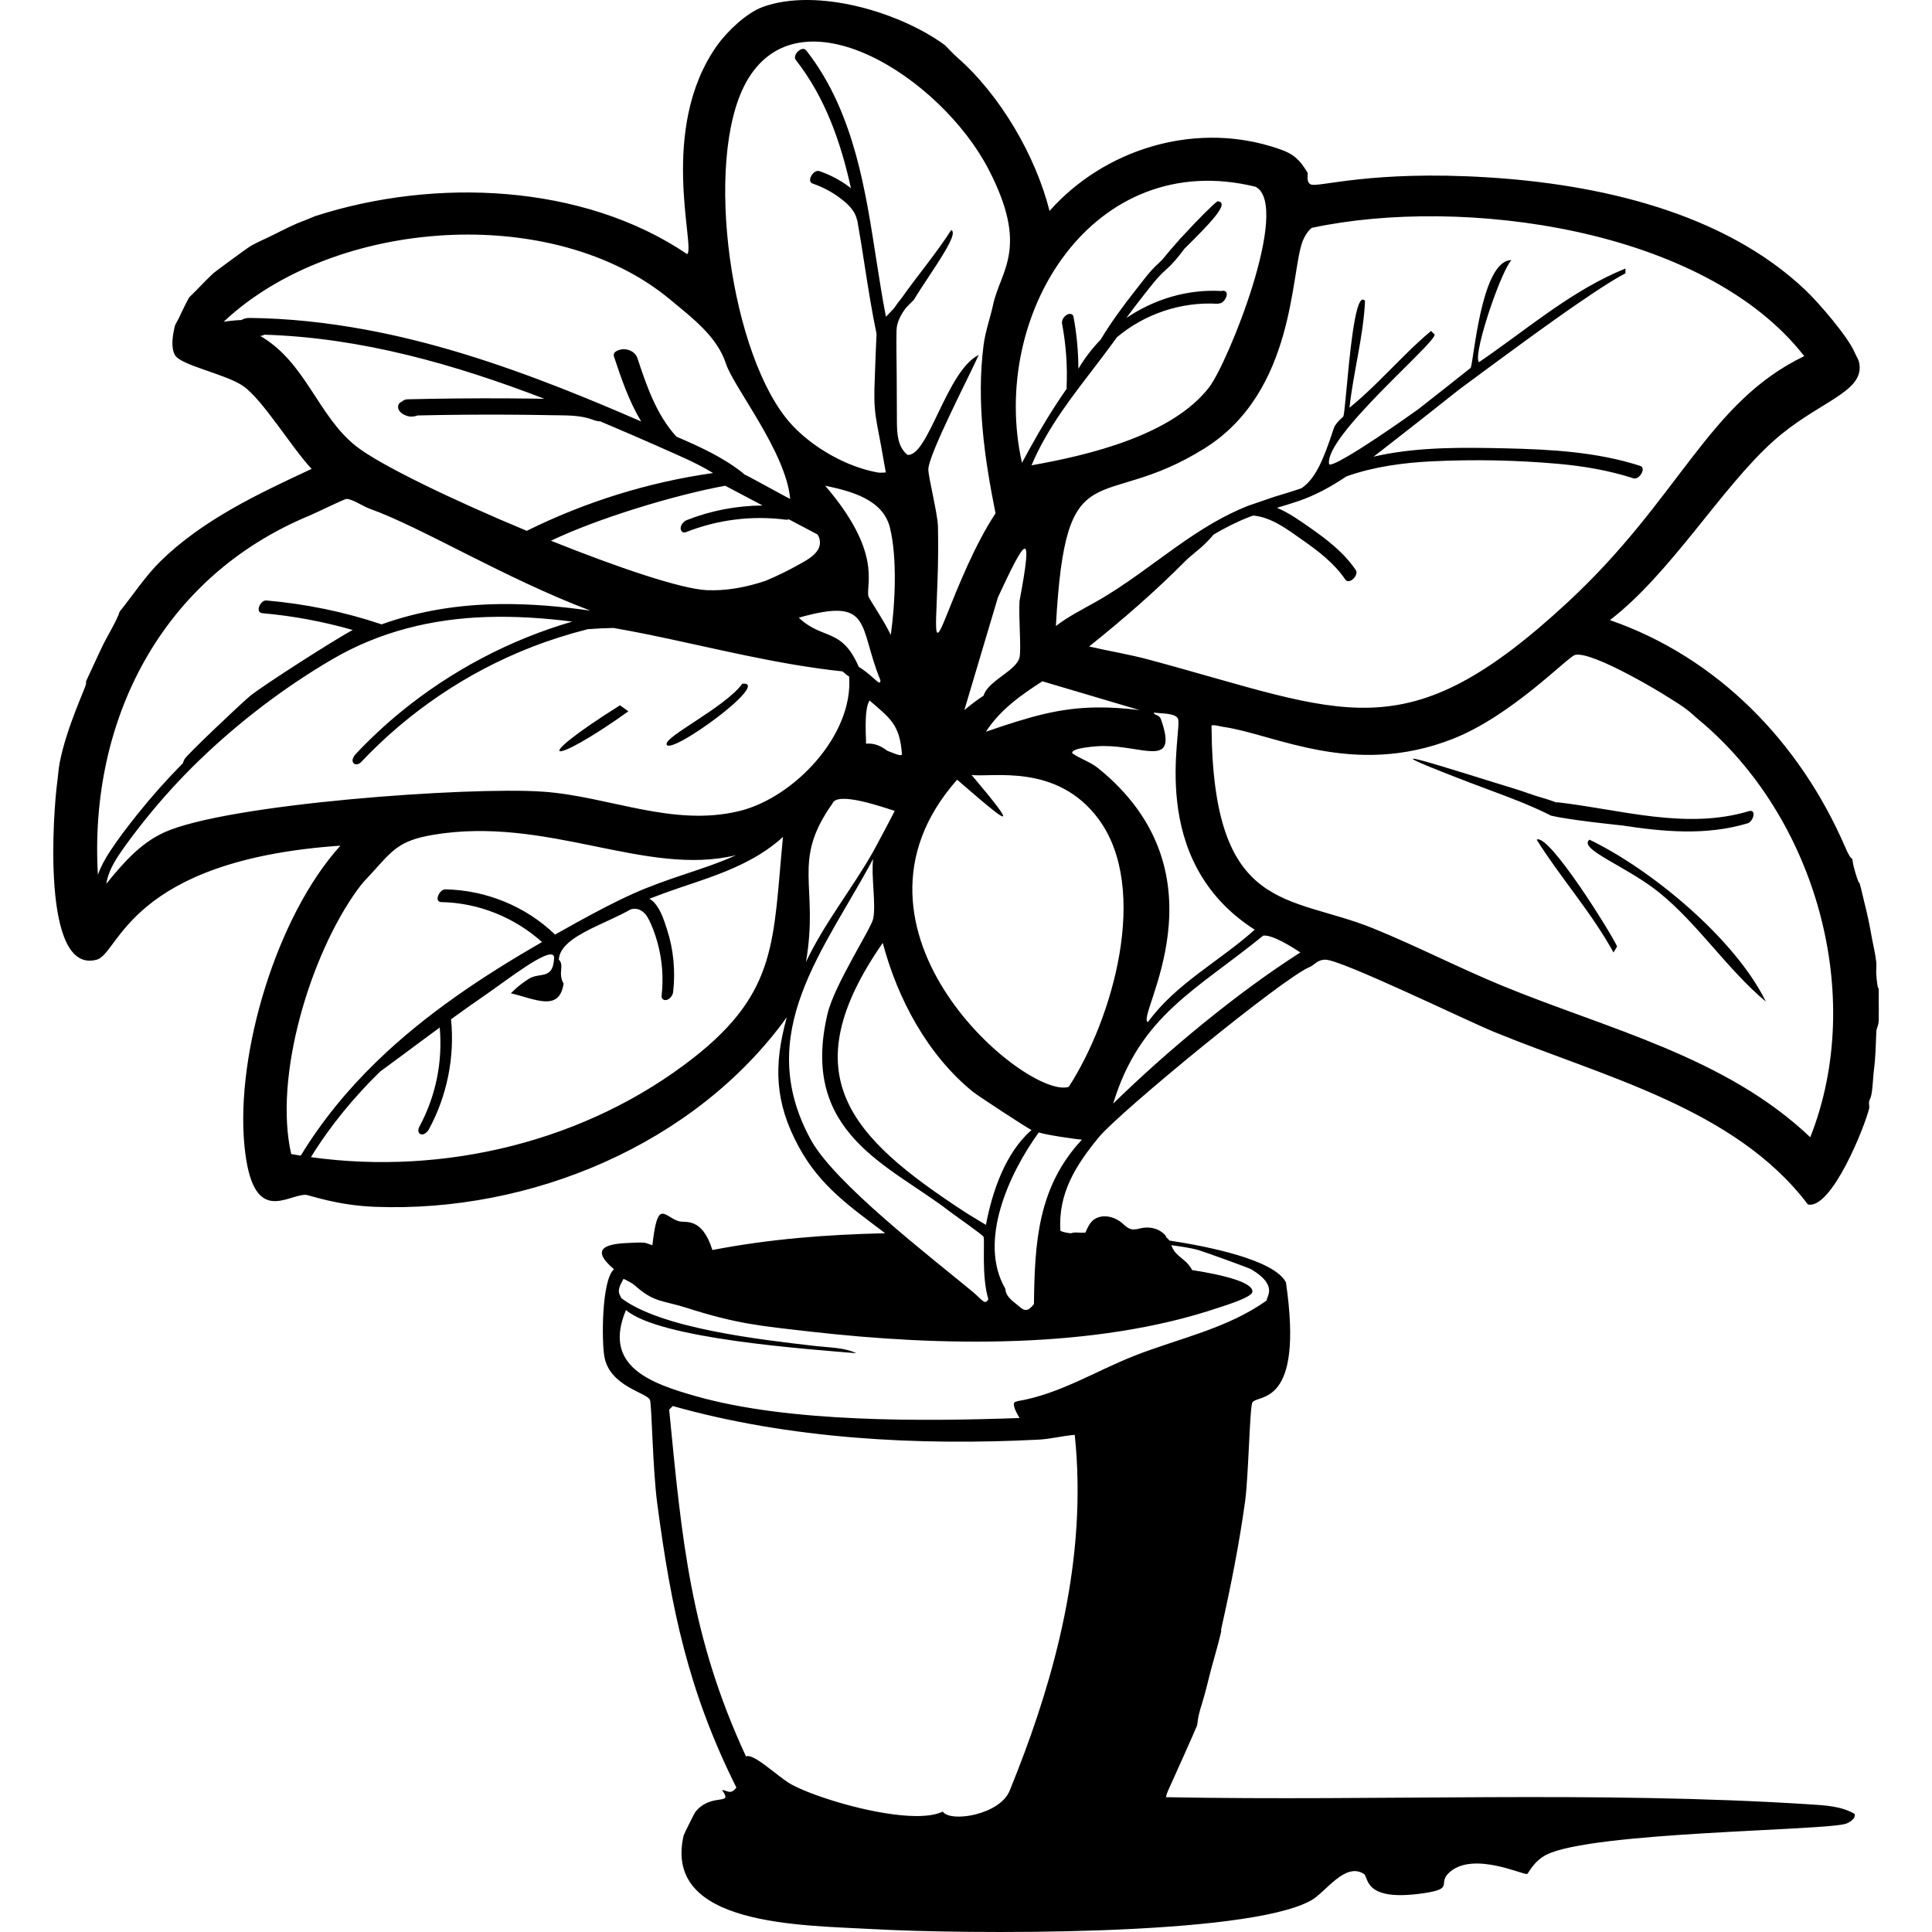 <?xml version="1.0" encoding="UTF-8"?><svg xmlns="http://www.w3.org/2000/svg" viewBox="0 0 1200 1200"><defs><style>.cls-1{fill:#000;}.cls-1,.cls-2{stroke-width:0px;}.cls-3{isolation:isolate;}.cls-2{fill:none;}.cls-4{mix-blend-mode:exclusion;}</style></defs><g class="cls-3"><g id="Layer_2"><g id="Layer_1-2"><g class="cls-4"><path class="cls-1" d="M461.1,424.65c-11.02,15.01-49.82,33.45-46.95,38.01,3.63,5.76,65.43-39.54,46.95-38.01Z"/><path class="cls-1" d="M390.3,441.8q-2.61-1.86-5.22-3.73c-58.27,36.59-42.9,38.22,5.22,3.73Z"/><path class="cls-1" d="M987.26,521.54c-7.36,5.8,23.16,16.57,43.23,32.79,24.24,19.59,42.37,47.78,66.33,67.82-18.88-38.66-70.62-81.82-109.56-100.61Z"/><path class="cls-1" d="M1086.11,503.87c-39.03,11.66-79.41-1.04-118.5-5.53-.31-.04-.63,0-.95.07-3.03-1.13-6.76-2.37-11.44-3.7-.77-.22-1.52-.46-2.27-.71-1.5-.48-2.99-.99-4.46-1.51-1.1-.39-2.21-.79-3.32-1.17-1.11-.38-2.23-.75-3.37-1.09-7.29-2.19-18.53-5.72-29.58-9.16-6.5-2.02-12.94-4-18.47-5.65-2.21-.66-4.28-1.27-6.15-1.8-.94-.27-1.82-.52-2.65-.75-1.66-.46-3.09-.83-4.25-1.11-.58-.14-1.09-.25-1.52-.34-.65-.13-1.12-.19-1.4-.19-.09,0-.17.01-.22.03-.15.05-.09.18.19.38.19.14.47.31.87.52.2.11.42.22.67.34,1.25.62,3.2,1.49,5.93,2.64,1.09.46,2.31.97,3.67,1.52,4.06,1.66,9.33,3.75,15.98,6.33,2.22.86,4.59,1.78,7.12,2.75,4.31,1.66,8.65,3.26,12.98,4.88,13.02,4.84,26.05,9.7,38.44,15.99,1.29.31,2.9.64,4.76.98,1.86.34,3.96.68,6.26,1.03,1.72.26,3.54.53,5.44.79.63.09,1.28.18,1.93.26,1.95.26,3.97.52,6.02.78.69.09,1.38.17,2.07.26,4.17.51,8.46,1,12.67,1.46.7.08,1.4.15,2.09.22.88.09,1.73.18,2.6.27,26.13,3.98,52.35,6.45,78.21-1.28,3.6-1.08,5.84-9.09.65-7.54Z"/><path class="cls-1" d="M954.47,521.54c14.29,22.99,34.14,45.28,47.7,70.06q1.12-1.86,2.24-3.73c-3.53-8-42.45-70.58-49.93-66.33Z"/><path class="cls-1" d="M1166.87,613.95c-.02-.45-.67,1.77-1.49-8.94-.19-2.45.27-5.02,0-7.45-.58-5.37-2.05-11.05-2.98-16.4-1.24-7.15-2.68-13.85-4.47-20.87-.95-3.73-1.9-8.5-2.98-11.92-.05-.16-.22.84-1.49-2.98-2.88-8.65-2.76-11.35-2.98-11.92-.16-.41-.88.85-4.47-7.45-27.97-64.71-78.96-117.62-146.07-140.86,37.69-28.87,69.06-82.02,101.36-111.05,27.1-24.35,55.94-30.01,53.66-47.7-.41-3.17-1.85-4.79-2.98-7.45-4.16-9.84-22.29-30.9-30.56-38.75-51.21-48.66-129.04-65.82-197.5-70.06-71.85-4.45-104.34,6.21-109.56,4.47-3.4-1.13-1.73-6.63-2.24-7.45-6.37-10.4-10.56-12.64-23.1-16.4-48.88-14.64-103.4,2.23-137.13,40.24-8.67-34.32-30.62-71.98-57.39-95.4-2.93-2.56-7.03-7.14-7.45-7.45-28.06-20.68-79.77-36.02-113.28-23.85-10.08,3.66-22.14,15.17-28.32,23.85-36.89,51.83-13.32,125.59-18.63,129.68-65.17-44.07-157.01-47.34-230.29-23.85-2.28.73-5.02,2.1-7.45,2.98-6.56,2.38-13.12,5.81-19.38,8.94-4.78,2.4-10.41,4.68-14.9,7.45-1.66,1.02-21.32,15.47-22.36,16.4-1.6,1.43-7.45,7.29-8.94,8.94-1.68,1.86-5.72,5.62-5.96,5.96-.67.95-5.09,9.8-5.96,11.92-.84,2.05-2.62,4.45-2.98,5.96-1.28,5.36-2.68,12.77,0,17.89,3.43,6.53,31.58,11.8,42.48,19.38,12.13,8.43,30.5,38.82,42.48,51.42-33.01,15.39-67.5,31.51-93.91,57.39-9.19,9.01-17.25,21.24-25.34,31.3-1.81,5.73-7.45,14.72-10.43,20.87-3.6,7.42-6.9,14.92-10.43,22.36,0,.49.04,1,0,1.49-.23,2.58-12.12,27.02-16.4,49.19-.72,3.73-.97,8.13-1.49,11.92-2.4,17.39-10.27,120.02,24.59,110.3,13.97-3.9,19.88-61.74,151.29-70.8-39.51,43.54-65.18,128.99-59.62,186.32,4.92,50.79,26.27,30.39,38.01,30.56,2.19.03,19.02,6.53,43.23,7.45,96.35,3.68,198.42-38.51,255.63-117.75-8.25,29.81-7.59,52.75,7.45,80.49,13.4,24.71,32.38,37.51,53.66,53.66-36.48.85-71.5,3.52-107.32,10.43-6.51-20.83-16.84-16.68-20.87-17.89-9.17-2.75-13.12-14.63-16.4,14.91-1.85-.56-3.85-1.39-4.47-1.49h0c-2.35-.38-6.25-.08-8.94,0-13.98.43-26.48,2.85-10.43,16.4,2.66-2.26,5.55-2.74,8.08-2.77-2.53.03-5.42.52-8.08,2.77-7.72,6.54-7.75,44.64-5.96,54.41,3.39,18.55,26.67,22.24,28.32,26.83,1.09,3.02,1.67,42.99,4.47,64.09,8.72,65.74,19.35,116.95,49.19,176.63h0c-3.89,4.89-5.82,1.55-8.94,1.49,7.42,10.27-6.15,1.25-16.4,13.41-.7.83-7.27,14.09-7.45,14.91-12.96,56.49,73.56,55.6,118.5,58.13,52.97,2.99,230.72,4.83,271.28-17.89,9.1-5.1,21.09-23.99,32.79-16.4,3.11,2.02-.59,17.55,37.26,11.92,19.82-2.95,7.48-6.01,16.4-13.41,14.92-12.4,45.35,2.27,47.7,1.49.8-.27,3.86-7.8,11.92-11.92,28.2-14.4,174.5-14.92,186.32-19.38,2.09-.79,5.88-3,5.22-5.96-7.95-4.82-18.38-5.37-27.58-5.96-133.1-8.54-266.97-1.92-400.21-4.47.1-.21.11-1.47,1.49-4.47,3.17-6.89,17.16-38.16,17.89-40.24.23-.65-.09-3.73,2.98-13.41,2.31-7.29,3.96-14.97,5.96-22.36,2.02-7.46,4.23-14.82,5.96-22.36.11-.47-.11-1.02,0-1.49,5.92-26.25,11.26-53.1,14.91-79.74,2.07-15.13,2.85-58.51,4.47-61.11,3.3-5.32,32.19,3.46,20.87-74.53-7.11-14.17-48.74-22.43-72.41-26.03-.45-.69-1.04-1.3-1.77-1.83-.03-.02-.07-.04-.09-.06-.18-.63-.53-1.27-1.12-1.87-3.46-3.54-8.42-4.82-13.26-4.15-1.11.15-2.21.43-3.29.68-.36.08-.72.16-1.07.24.75-.17.74-.18-.02-.04-.36.03-2.78.05-1.08.14-.24-.01-.63.02-1.01.01-.05-.01-.2-.04-.52-.11-.38-.08-.76-.18-1.14-.29-.02,0-.03,0-.05-.02-.28-.11-.55-.23-.82-.35-.23-.12-.36-.18-.44-.22-.17-.11-.34-.21-.5-.32-.37-.25-.71-.54-1.06-.81.01-.02-2.35-2.03-2.02-1.74-.57-.49-1.15-.96-1.77-1.38-2.08-1.41-4.37-2.34-6.84-2.75-4.33-.71-8.85.54-11.39,4.32-1.14,1.7-2.11,3.67-2.94,5.66-1.78.06-3.57.05-5.45-.09-1.06-.08-2.34.07-3.5.47-2.3-.2-4.52-.63-6.55-1.51-1.48-23.33,9.56-40.71,23.85-58.13,12.75-15.54,114.78-99.33,131.17-105.83h0c2.66-1.05,4.49-4.53,9.69-4.47,9.95.12,87.09,37.62,104.34,44.72,67.85,27.92,149.95,47.42,195.26,107.32,14.64,3.26,35.29-48.16,38.01-59.62.31-1.32-.28-3.11,0-4.47.21-.99.95-1.53,1.49-4.47.82-4.45.91-10.33,1.49-14.91,1.12-8.74,1.12-15.26,1.49-23.85.1-2.41,1.42-3.44,1.49-7.45.07-3.96.06-7.96,0-11.92-.04-2.48.11-4.98,0-7.45ZM774.93,314.26c-7.23,2.9-14.25,6.37-21,10.26-16.3,9.39-31.18,20.99-46.47,31.89-8.59,6.12-17.33,12.04-26.51,17.24-8.55,4.84-17.33,9.18-25.11,15.19,6.02-111.39,26.48-69.29,92.18-110.25,56.65-35.31,53.5-109.37,61.11-128.93.77-1.99,3.73-7.42,5.96-8.2,92.88-19.79,243.4-.03,305.56,79.74-59.96,28.88-76.93,87.98-146.82,152.78-101.61,94.21-137.78,68.67-260.1,35.77-12.35-3.32-24.83-5.33-37.26-8.2,20.93-16.75,40.67-33.87,59.62-52.91h0c3.89-3.91,8.29-6.91,11.92-10.43,2.79-2.71,4.62-4.71,5.81-6.22,7.22-4.23,14.69-8.05,22.52-11.04.69-.26,1.39-.48,2.07-.73,11.55,1.07,21.5,8.82,30.7,15.27,9.86,6.91,19.61,14.34,26.44,24.42,2.44,3.6,8.66-2.71,6.56-5.82-7.34-10.84-17.69-18.81-28.31-26.23-6.55-4.57-13.28-9.38-20.64-12.45,4.42-1.33,8.85-2.65,13.22-4.14,10.91-3.72,20.64-9.16,29.93-15.39,17.05-6.03,35.29-8.49,53.4-9.36,26-1.25,52.59-.73,78.51,1.61,15.72,1.42,31.33,4.12,46.38,8.96,3.57,1.15,8.23-6.42,4.11-7.75-27.04-8.69-55.59-10.24-83.79-10.87-25.97-.58-52.24-.93-77.81,4.29-1.33.27-2.64.58-3.96.88,1.87-1.43,3.73-2.88,5.6-4.33,15.89-12.33,31.68-24.78,47.43-37.29,12.31-9.12,24.74-18.31,36.64-26.99,1.29-.94,2.57-1.87,3.84-2.8,2.55-1.85,5.06-3.68,7.54-5.47,1.24-.9,2.47-1.78,3.7-2.66,2.44-1.76,4.85-3.48,7.21-5.16,2.36-1.68,4.68-3.32,6.94-4.9,2.26-1.59,4.47-3.13,6.63-4.62,7.53-5.2,14.34-9.75,20.14-13.38,1.66-1.04,3.23-2,4.72-2.88,2.23-1.32,4.26-2.46,6.06-3.4v-2.98c-2.1.85-4.18,1.74-6.23,2.67-30.82,13.95-56.84,36.51-84.69,55.46-.96-.78-.86-3.92-.04-8.42.47-2.57,1.17-5.59,2.04-8.87s1.91-6.81,3.05-10.42c.29-.9.58-1.81.87-2.72.59-1.82,1.21-3.64,1.84-5.45,4.4-12.64,9.46-24.46,12.36-27.47-.59,0-1.16.06-1.72.18-17.18,3.61-21.57,61.06-23.56,66.71-10.77,8.6-21.63,17.09-32.47,25.61-11.42,8.18-23.96,16.79-34.24,23.36-1.16.74-2.3,1.46-3.4,2.15-8.8,5.5-15.43,9.09-17.38,8.94-.24-.02-.41-.1-.51-.24-1.57-8.57,14.95-27.32,31.8-44.61,4.21-4.32,8.45-8.56,12.42-12.51,11.93-11.88,21.55-21.3,21.36-23.36q-1.12-1.12-2.24-2.24c-5.58,4.66-10.84,9.64-16.01,14.73-11.37,11.18-22.24,22.89-34.67,32.97.65-5.77,1.5-11.38,2.44-16.9,1.88-11.05,4.09-21.77,5.61-32.73.76-5.48,1.35-11.02,1.63-16.7-.49-.6-.96-.87-1.42-.86-5.05.21-8.24,35.72-10.24,57.08-.18,1.94-.36,3.77-.52,5.44-.49,5.01-.9,8.64-1.23,9.88-.07.25-.76.87-1.67,1.74-1.51,1.45-3.59,3.56-4.29,5.71-6.64,20.29-11.54,31.41-19.99,37.26-.03.02-.07.04-.1.06-5.54,1.94-11.16,3.6-16.77,5.3l-16.72,5.73ZM779.33,577.44c-21.65,19.51-48.91,33.39-66.33,57.39-8.38-2.33,51.86-91.17-31.3-158-4.38-3.52-11.18-5.72-15.65-8.94-.16-.4-.06-.76.23-1.1.14-.17.34-.33.57-.48,2.48-1.61,9.62-2.42,13.87-2.74,1.01-.08,1.88-.13,2.47-.15.81-.03,1.61-.05,2.41-.05,12.02-.02,23.21,3.25,30.37,3.2,2.86-.02,5.08-.57,6.44-2.08,1.37-1.51,1.88-3.97,1.34-7.81-.36-2.56-1.19-5.74-2.56-9.65-1.3-3.74-4.49-2.43-4.47-4.47,3.26.74,13.09.07,14.91,3.73,3.29,6.64-20.46,87.55,47.7,131.17ZM633.26,408.26c-.49,2.13-1.96,4.1-3.93,5.99-5.91,5.69-16.35,10.78-18.43,17.86-4.25,2.74-8.05,5.73-11.93,8.94,6.52-21.89,8.97-30.1,12.43-41.73.35-1.16.7-2.36,1.07-3.61.37-1.25.76-2.55,1.17-3.92.61-2.05,1.27-4.26,1.99-6.68,1.2-4.03,2.58-8.65,4.21-14.12,16.63-35.7,22.44-45.42,13.41,2.24-.66,10.29,1.18,29.88,0,35.03ZM647.42,423.16q30.18,8.94,60.37,17.89c-9.7-1.19-18.27-1.72-26.22-1.64-23.85.22-42.19,5.84-69.18,15.06,8.67-13.5,21.78-22.78,35.03-31.3ZM780.07,116.11c21.77,12.27-17.43,109.41-29.07,124.46-23.07,29.84-74.64,42.13-110.3,48.44,10.01-23.75,26.02-43.77,41.56-64.1,3.9-5.1,7.75-10.23,11.49-15.44,17.1-14.4,39.72-22.12,62.28-20.8.37.02.74-.06,1.1-.18.02,0,.03,0,.05,0,3.66,0,7.3-7.91,2.45-7.91-.33,0-.66.08-.99.2-.05,0-.09-.02-.15-.03-21.01-1.23-41.73,5.13-58.91,16.78,3.49-4.82,7.11-9.56,10.82-14.23,4.33-5.44,8.46-11.1,13.7-15.69,4.42-3.87,8.06-8.37,11.52-13.06,14.97-14.86,29.1-28.95,20.61-29.53-2.02,1.2-12.23,11.26-22.32,22.35-.45.35-.85.74-1.12,1.11-.18.24-.36.47-.53.71-3.69,4.11-7.29,8.29-10.42,12.18-.83.81-1.65,1.63-2.53,2.43-5.42,4.89-9.77,11.1-14.29,16.81-7.7,9.72-15.02,19.76-21.43,30.37-5.26,5.47-9.94,11.51-13.79,18.08-.05-10.84-1.03-21.66-3.04-32.32-.39-2.08-2.63-2.11-4.15-1.22-1.73,1.02-3.35,3.36-2.96,5.46,2.45,12.98,3.42,26.15,2.83,39.35-.02.37.04.7.12,1.01-4.86,6.94-9.46,14.06-13.83,21.33-1.23,2.04-2.44,4.09-3.63,6.14-3.58,6.17-7.03,12.41-10.38,18.66-20.68-92.46,44.42-196.44,145.33-171.41ZM463.33,51.27c32.85-59.53,120.84-3.4,150.55,53.66,25.67,49.31,7.57,62.91,2.98,84.22-1.81,8.42-4.86,16.66-5.96,25.34-4.47,35.27.53,69.81,7.45,104.34-12.87,19.52-22.92,44.66-31.3,65.58-10.11,25.24-3.35-8.12-4.47-57.39-.19-8.33-6.23-31.39-5.96-35.77.61-9.97,25.23-57.28,31.3-70.8-19.99,9.84-31.41,63.4-44.24,62.06-6.09-4.85-6.55-13.06-6.59-20.46-.06-9.62-.09-19.24-.13-28.86-.04-9.28-.31-18.59-.11-27.86.11-5.17,2.63-9.75,5.73-13.97.42-.46.83-.91,1.24-1.33,1.94-2.01,3.68-3.57,3.85-3.87,4.74-8.01,13.31-20.05,18.86-29.42,1.23-2.08,2.32-4.03,3.18-5.77,2.15-4.35,2.9-7.42,1.07-8.04-9.32,14.59-20.63,27.81-30.58,41.95-1.72,2.12-3.41,4.34-4.94,6.65-1.47,1.61-3.35,3.5-4.98,5.23-8.68-44.75-11.3-91.26-30.25-133.31-5.14-11.41-11.49-22.22-19.21-32.07-2.71-3.46-8.85,2.9-6.56,5.82,18.37,23.44,27.95,51.13,34.3,79.73-.29-.23-.58-.47-.87-.69-5.67-4.31-12.08-7.67-18.82-9.97-3.54-1.21-8.22,6.34-4.11,7.75,6.11,2.09,11.82,5.09,16.99,8.96,4.49,3.36,9.16,7.55,10.46,13.25.07.29.17.53.3.75,1.71,9.62,3.21,19.25,4.69,28.79,2.15,13.92,4.37,27.83,7.25,41.62-.36,7.51-.68,15.03-.92,22.54-.25,7.74-.77,15.59-.18,23.32.57,7.49,2.34,14.96,3.66,22.34l3.19,17.87c-1.63,0-3.36.3-4.87.03-19.34-3.4-40.41-15.39-53.66-29.81-37.77-41.1-55.02-164.02-28.32-212.4ZM516.99,499.18c2.76-8.04,31.76,2.31,38.75,4.47-.57,1.32-11.68,22.28-13.41,25.34-13.06,23.04-30.33,44.34-41.74,68.56,8.27-47.85-9.41-62.03,16.4-98.38ZM496.13,383.66c46.22-13.11,36.78,4.9,50.68,38.75.29,4.86-4.32-2.74-13.42-8.2h0c-10.68-24.71-22.21-16.37-37.26-30.56ZM426.03,330.53c19.7-7.76,41.09-10.49,62.1-7.73.65.09,1.26-.03,1.85-.23l17.78,9.39c1.94,2.72,2.05,6.62.28,9.51-2.69,4.38-7.91,6.95-12.24,9.4-6.56,3.7-13.33,6.96-20.26,9.87-12.15,4.12-24.96,6.4-36.8,5.8-15.99-.82-55.3-14.13-96.52-30.68,28.94-13.87,76.64-28.37,108.2-34.16l23.24,12.27c-16.03.13-31.95,3.11-46.98,9.03-1.98.78-3.79,2.77-3.91,4.97-.11,1.88,1.35,3.32,3.26,2.57ZM540.1,435.09c12.69,11.01,18.84,14.84,20.12,33.54-.82,1.44-6.06-1.29-8.94-2.24-.67-.22-5.76-5.21-13.41-4.47.35-1.3-1.62-21.11,2.24-26.83ZM553.28,394.37c-4.56-9.55-13.6-22.48-13.93-24.12-1.52-7.58,8.77-27.1-26.83-68.57,16.35,3.43,35.91,8.58,40.24,26.08,0,.03.01.06.02.08,4.51,18.31,3.3,46.68.5,66.52ZM604.19,678.05c3.22,2.63,34.49,23.05,36.52,23.85h0c-16.18,13.97-24.44,38.18-28.32,58.88-4.42-2.72-9.08-5.37-13.42-8.2-71.04-46.42-107.59-84.92-50.68-166.94,9.21,34.71,27.67,69.4,55.9,92.41ZM155.09,197.48c-1.65-.02-3.67.31-5.04,1.28-3.73.16-7.45.52-11.14,1.1,68.41-64.46,204.86-74.3,277.47-13.7,13.68,11.42,29.03,22.82,34.57,39.83,4.72,14.5,37.3,54.82,39.84,83.89-.55-.06-28.04-15.29-28.59-15.3-.3-.33-.62-.65-.97-.92-12.22-9.68-26.68-16.26-41.09-22.44-.01-.01-.02-.03-.03-.04-12.42-13.6-18.49-31.51-24.18-48.69-1.14-3.45-4.48-5.34-8.04-5.59-2.17-.15-7.69,1.07-6.54,4.54,4.59,13.85,9.37,27.87,16.89,40.33-16.58-7.2-33.24-14.23-50.08-20.82-39.56-15.48-80.17-28.76-122.03-36.37-23.46-4.27-47.19-6.86-71.05-7.1ZM161.69,208.68c.87-.12,1.72-.36,2.47-.8,60.15,1.84,118.06,18.32,173.98,39.82-7.6-.13-15.19-.23-22.79-.27-20.76-.12-41.52.09-62.28.58-1.29.03-2.48.56-3.34,1.36-1.51.65-2.65,1.8-2.46,3.8.31,3.33,5.16,5.59,8.04,5.59,1.26,0,2.75-.19,4-.71,18.69-.43,37.38-.59,56.08-.49,9.34.05,18.67.16,28.01.34,8.23.16,17.1-.19,24.9,2.86,1.29.5,2.95.92,4.59.98,6.51,2.74,13,5.5,19.46,8.31,10.4,4.52,20.8,9.07,31.14,13.74,6.67,3.01,13.21,6.21,19.4,10.02-40.27,5.71-79.27,17.87-115.71,35.9-46.09-19.17-91.32-40.96-106.04-52.6-23.74-18.76-31.13-51.98-59.43-68.41ZM60.8,543.35c-5.56-95.82,39.48-184.95,131.26-223.03,3.9-1.62,21.83-10.39,23.1-10.43,3.33-.11,10.52,4.65,14.16,5.96,33.31,11.98,83.18,42.86,137.36,63.43-18.33-2.63-36.78-4.26-55.48-4.08-25.34.24-50.5,4.05-74.17,12.6-23.21-7.81-47.21-12.72-71.6-14.84-3.64-.32-7.32,7.48-2.45,7.91,19,1.66,37.79,5.2,56.12,10.42-10.52,5.49-55.24,34.13-63.56,40.82-4.71,3.79-39.79,36.92-40.99,39.5-.46.98-.75,1.75-.97,2.43-9.91,10.05-19.33,20.59-28.14,31.6-6.06,7.57-12,15.31-17.3,23.42-2.95,4.51-5.55,9.26-7.33,14.29ZM186.82,717.79c-1.98-.32-3.97-.63-5.94-.99-11.04-47.97,11.78-123.57,40.99-163.96,3.76-5.2,5.27-6.38,8.94-10.43,13-14.32,17.02-20.29,38.01-23.85,71.21-12.07,132.22,26.29,188.38,12.6-10.12,4.62-20.84,8.15-31.35,11.66-11.02,3.68-21.97,7.48-32.58,12.25-11.91,5.35-23.43,11.49-34.86,17.79-4.56,2.51-9.1,5.05-13.64,7.62-18.24-17.57-42.84-27.61-68.18-28.08-3.66-.07-7.31,7.82-2.45,7.91,23.11.43,45.39,9.47,62.51,24.8-36.74,21.19-72.34,44.73-102.83,74.35-17.99,17.47-33.99,36.91-47.01,58.34ZM430.54,657.18c-66.2,51.79-154.51,73.1-237.4,61.55,11.99-19.54,26.63-37.18,42.96-53.17.02-.01.03-.02.05-.03,9.09-6.64,18.25-13.48,27.47-20.32,3.15-2.34,6.33-4.67,9.5-6.99,1.91,21.28-2.45,42.75-12.65,61.59-.81,1.5-1.1,4.03.91,4.69,2.01.66,4.18-1.52,5.01-3.06,11.31-20.89,16.12-44.76,13.76-68.35,3.77-2.74,7.55-5.47,11.34-8.15,3.12-2.2,6.24-4.38,9.38-6.52,6.32-4.32,16.71-12.19,25.73-18.08,4.21-2.75,8.12-5.06,11.18-6.37.88-.38,1.68-.67,2.4-.87.72-.2,1.36-.31,1.91-.31.55,0,1,.11,1.34.34.68.46.94,1.4.65,2.93-.18,2.37-.61,4.11-1.23,5.42-.83,1.74-1.99,2.7-3.37,3.29-.35.15-.7.27-1.07.38-2.95.87-6.62.7-9.98,2.83-6.68,4.25-9.73,7.68-10.83,8.67-.16.14-.27.23-.35.27,7.71,1.84,15.23,4.76,21.17,5.02,5.94.26,10.28-2.15,11.63-10.98.02-.11-.11-.32-.31-.67-.49-.88-1.37-2.66-1.33-6.04,0-.68.06-1.42.15-2.23.07-.64.11-1.21.11-1.72,0-3.54-1.61-3.98-1.6-4.24.48-8.06,9.29-13.88,19.96-19.2,3.81-1.9,7.86-3.74,11.85-5.59,4.49-2.08,8.88-4.19,12.81-6.43,4.61-1.42,8.55,1.22,10.75,5.28,2.62,4.81,4.5,10.12,5.95,15.38,2.95,10.75,3.79,21.88,2.55,32.96-.23,2.02,1.44,3.09,3.26,2.57,2.06-.59,3.68-2.91,3.91-4.97,1.45-12.96.25-26.22-3.77-38.64-1.78-5.52-3.77-11.89-7.57-16.38-1-1.17-2.16-2.1-3.43-2.81,6.47-2.54,13-4.9,19.6-7.11,22.41-7.5,45.64-15,63.37-31.29-6.24,64.32-3.03,96.1-55.78,137.36ZM459.61,503.65c-41.61,10.34-81.1-8.99-122.23-11.92-45.77-3.27-196.67,7.56-235.51,25.34-14.98,6.86-25.66,19.37-35.88,31.91,1.13-6.91,4.54-13.09,8.5-18.91,4.74-6.97,9.88-13.69,15.14-20.28,10.65-13.35,22.15-26.01,34.45-37.86,24.74-23.84,52.7-45.12,82.35-62.47,29.34-17.17,61.9-25.12,95.74-26.22,17.85-.58,35.61.61,53.26,2.84-38.86,11.31-75.28,30.57-106.61,56.22-9.77,8-19,16.64-27.67,25.83-1.24,1.32-2.96,3.71-1.79,5.59,1.07,1.72,3.6,1.02,4.77-.22,29.46-31.22,65.68-55.81,105.68-71.44,11.39-4.45,23.04-8.16,34.89-11.16.07-.02.14-.07.21-.09,5.37-.43,10.75-.66,16.12-.78,7.64,1.34,15.26,2.77,22.84,4.33,39.71,8.19,79.09,18.4,119.5,22.66.67.63,1.34,1.25,2.05,1.82.61.49,1.27.95,1.99,1.35,2.79,36.4-34.2,75.11-67.82,83.47ZM503.58,707.86c-36.23-66.36,8.67-118.01,38.75-174.39-1.38,10.47,1.93,28.28,0,37.26-1.32,6.13-24.09,41.02-28.32,58.88-17.69,74.65,38.77,94.11,76.02,122.97,2.88,2.23,20.44,14.42,20.87,15.65.91,2.59-1.37,24.48,2.98,38.75-2.28,3.94-3.47.53-10.43-5.22-26.66-22-85.27-67.16-99.87-93.9ZM661.08,1003.8c-.94,4.61-1.94,9.21-3.02,13.8-7.52,32.12-18.3,63.61-30.77,94.2-.73,1.94-1.86,3.72-3.28,5.32-1.42,1.61-3.14,3.04-5.06,4.31-3.83,2.53-8.43,4.37-12.99,5.51-3.42.86-6.83,1.32-9.86,1.37-5.06.1-9.11-.93-10.54-3.1-4.11,2-9.95,2.82-16.78,2.77-11.7-.08-26.29-2.7-39.97-6.26-1.14-.3-2.27-.6-3.4-.91-13.5-3.71-25.77-8.24-33.01-12-1.09-.56-2.28-1.3-3.54-2.15-5.66-3.83-12.72-10.01-18.25-13.44-1.23-.76-2.38-1.39-3.42-1.82-.52-.22-1.02-.39-1.48-.5-.46-.11-.9-.17-1.29-.17s-.76.07-1.09.2c-34.45-74.41-39.82-134.43-47.7-215.38q1.12-1.12,2.24-2.24c72.55,20.46,151.98,24.74,227.31,20.87,7.18-.37,15-2.38,22.36-2.98,3.97,38.02,1.04,75.7-6.46,112.6ZM756.97,812.2c3.52-1.19,20.35-6.26,20.87-9.69.88-5.82-16.99-10.46-37.45-13.66-.07-.2-.14-.39-.24-.58-1.13-1.9-2.51-3.57-4.16-5.03-1.39-1.23-2.83-2.4-4.25-3.6-.86-.79-1.64-1.64-2.36-2.55-.76-1.16-1.38-2.39-1.89-3.68,5.25.72,11.39,1.51,16.82,3.02,3.24.9,31.29,11.04,32.79,11.92,17.16,10.16,9.32,17.19,9.69,19.38h0c-24.52,17.54-54.47,23.49-81.98,34.28-24.4,9.57-46.6,23.89-73.04,28.32-.09.65-5.42-1.23,1.49,10.43-60.03,2.13-142.74,2.86-200.48-13.41-28.93-8.15-58.66-18.78-43.97-53.66,21.04,18.02,113.39,24.28,143.09,26.83-7.43-3.61-17.06-3.51-25.34-4.47-34.23-3.99-95.82-10.84-120.73-29.81-.45-2.23-3.79-3.23,1.49-11.92,2.53,1.2,5.37,2.61,7.45,4.47,11.51,10.29,17.32,8.96,31.3,13.41,31.66,10.1,45.11,11.22,77.51,14.91,80.13,9.12,176.21,11.18,253.39-14.91ZM642.2,809.96c-5.12,6.68-7.08,2.98-11.92-.75-6.62-5.09-5.44-8.05-5.96-8.94-16.9-29.22,2.31-71.29,20.87-96.89-1.09-.38-2.34-.75-3.44-1.12,1.1.37,2.35.74,3.44,1.12,4.02,1.39,21.65,4.09,26.83,4.47-27.39,29.3-29.38,63.87-29.81,102.1ZM663.81,675.07c-25.6,8.2-152.34-97.02-69.31-190.79,2.82,2.44,5.48,4.74,7.95,6.87,2.47,2.13,4.76,4.08,6.84,5.84,7.63,6.45,12.49,10.24,13.56,10.1,1.46-.19-4.15-7.7-19.41-25.79,11.98,1.87,53.03-7.76,79,27.58,31.92,43.45,8.63,124.15-18.63,166.2ZM807.65,591.6c-39.21,24.97-82.99,61.34-116.26,93.9,16.71-54.96,51.9-70.64,93.16-104.34,5.52-.9,18.44,7.3,23.1,10.43,1.73,1.16,3.49,1.45,4.82,1.83-1.34-.38-3.09-.66-4.82-1.83ZM1124.39,706.37c-52.61-50.03-125.32-67.02-190.79-93.9-27.09-11.13-53.38-24.72-80.49-35.77-52.33-21.33-99.89-8.51-100.61-125.95.49-.96,6.02.54,7.45.75,31.68,4.54,80.57,31.69,142.35,7.45,36.82-14.45,71.52-51.09,76.02-52.17,10.81-2.6,57,25.01,67.82,32.79,4.67,3.36,5.67,4.74,8.94,7.45,72.61,60.21,104.18,171.14,69.31,259.36Z"/><rect class="cls-2" y="0" width="1200" height="1200"/></g></g></g></g></svg>